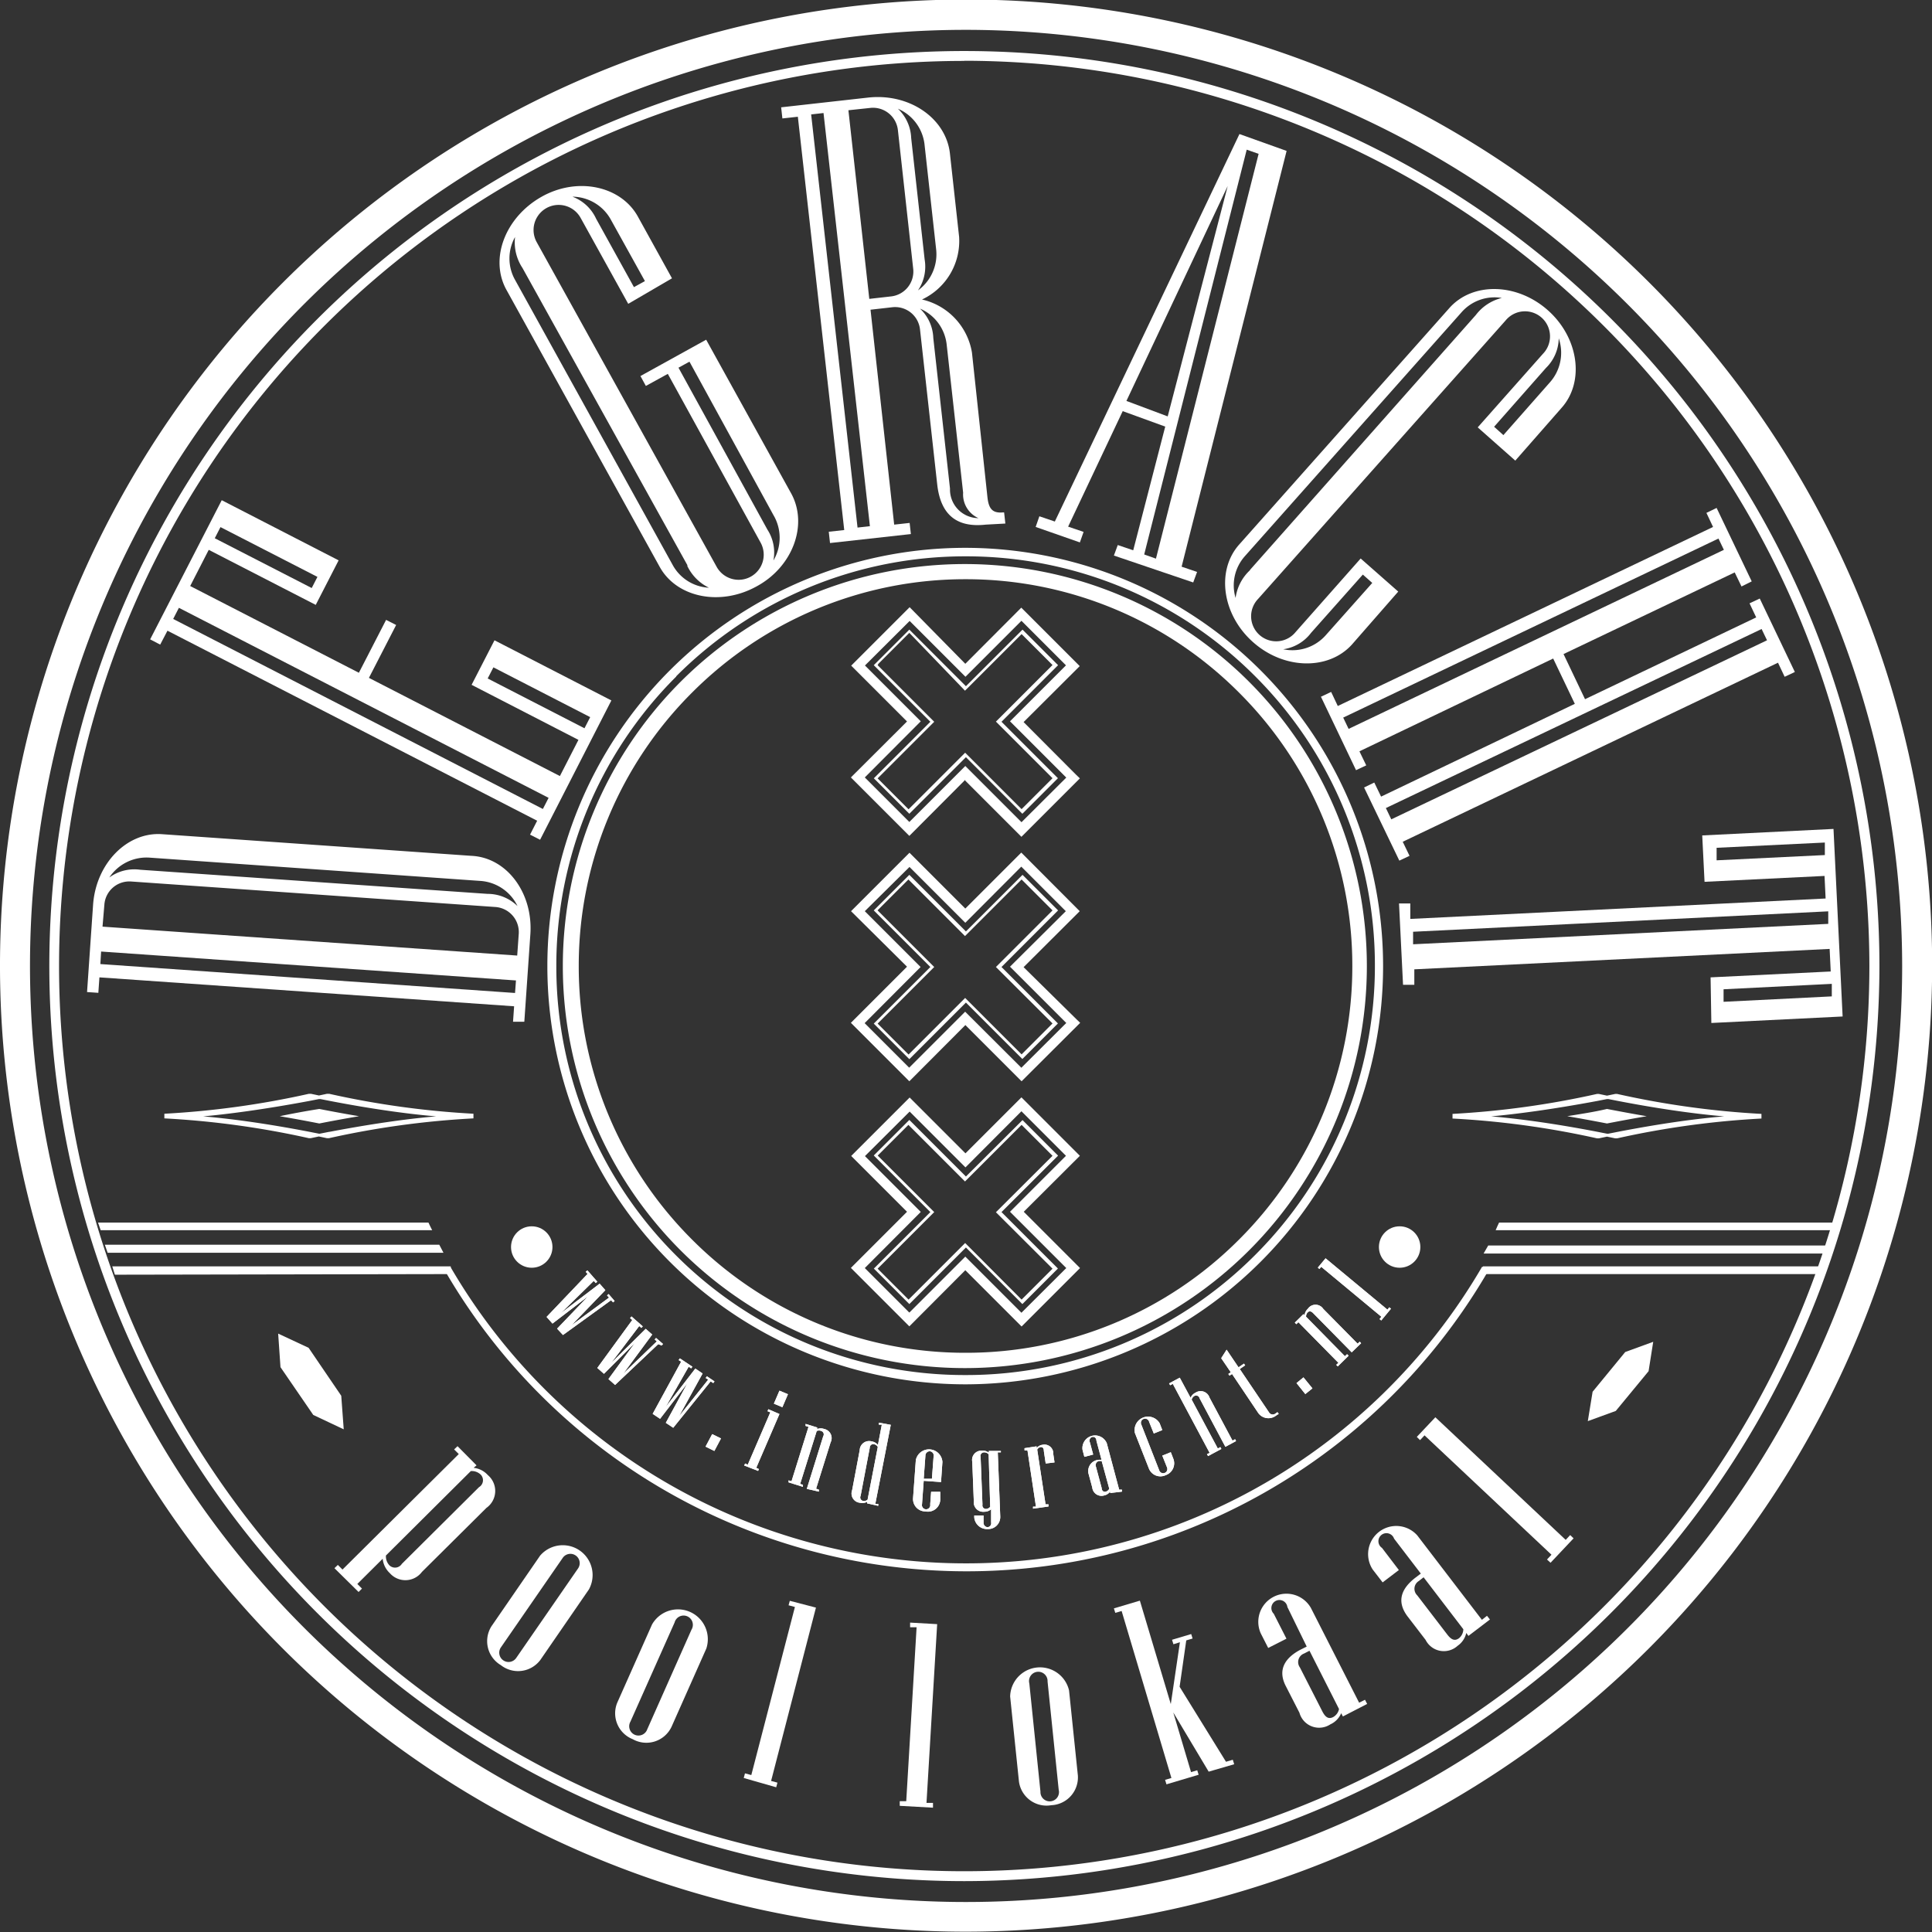 <svg id="Laag_1" data-name="Laag 1" xmlns="http://www.w3.org/2000/svg" viewBox="0 0 124.95 124.95"><rect x="0" y="0" width="124.95" height="124.95" fill="#333333" stroke="none"/><defs><style>.cls-1{fill:#fff;}</style></defs><title>logo.degracht</title><path class="cls-1" d="M269.67,418.5l-0.39,5.65-0.73,0,0.07-1-26.82-1.87-0.07,1-0.73-.05,0.39-5.65c0.19-2.67,2.2-4.72,4.46-4.56l20,1.4C268.15,413.52,269.86,415.83,269.67,418.5Zm-27.76,1.11-0.05.81,26.82,1.87,0.06-.81Zm1.94-4.53a1.62,1.62,0,0,0-1.73,1.5L242,418l26.82,1.87,0.1-1.41a1.63,1.63,0,0,0-1.5-1.73Zm1.24-1.54a2.89,2.89,0,0,0-2.65,1.28,2.74,2.74,0,0,1,2-.5l22.46,1.56a2.76,2.76,0,0,1,1.94.79,2.88,2.88,0,0,0-2.44-1.63Z" transform="translate(-235.37 -358.07)"/><path class="cls-1" d="M270.3,412.38l-0.65-.33,0.46-.9L246.2,398.86l-0.47.9-0.65-.34,4.63-9,7.56,3.89-1.48,2.88-6.92-3.56-1.2,2.34,10.91,5.61,1.76-3.42,0.65,0.33-1.76,3.42,12.35,6.35,1.2-2.34-6.91-3.56,1.48-2.88,7.56,3.89Zm-23.36-15-0.37.72,23.91,12.29,0.37-.72Zm2.69-5.22-0.37.72,6.27,3.22,0.37-.72Zm17.65,9.07-0.37.72,6.26,3.22,0.37-.72Z" transform="translate(-235.37 -358.07)"/><path class="cls-1" d="M284.29,396c-2.34,1.29-5.15.72-6.25-1.26l-9.92-17.93c-1.1-2-.08-4.67,2.25-6s5.15-.72,6.25,1.26l2.21,4L276,377.72l-3.08-5.56a1.62,1.62,0,0,0-2.84,1.57l11.64,21a1.62,1.62,0,0,0,2.84-1.57l-6-10.91-1.42.78-0.35-.64,4.25-2.35,5.53,10C287.63,392.06,286.62,394.75,284.29,396Zm-4.46-1.37L269.16,375.4a3,3,0,0,1-.48-2,2.83,2.83,0,0,0,0,2.77l10.19,18.43a2.83,2.83,0,0,0,2.35,1.48A3,3,0,0,1,279.82,394.67Zm-4.93-22.31a2.87,2.87,0,0,0-2.51-1.53,2.74,2.74,0,0,1,1.53,1.42l2.45,4.43,0.71-.39Zm5.06,9.14-0.71.39L285,392.32a2.73,2.73,0,0,1,.39,2,2.88,2.88,0,0,0,0-2.94Z" transform="translate(-235.37 -358.07)"/><path class="cls-1" d="M299.12,392c-1.81.2-2.92-.57-3.14-2.63l-1.11-10a1.62,1.62,0,0,0-1.79-1.43l-1.41.16L293.2,392l1-.11,0.08,0.72-5.23.58-0.08-.73,1-.11-3-26.73-1,.11-0.08-.72,5.63-.63c2.66-.29,5,1.32,5.28,3.57l0.6,5.44a4.18,4.18,0,0,1-2.4,4.05,4.23,4.23,0,0,1,3.23,3.43l1,9.34c0.08,0.76.32,1.06,1,1h0.08l0.08,0.72Zm-10.49-26.62-0.8.09,3,26.72,0.8-.09Zm4.81,1.1a1.62,1.62,0,0,0-1.79-1.43l-1.41.15,1.35,12.2,1.41-.16a1.62,1.62,0,0,0,1.43-1.79Zm1.73,1a2.87,2.87,0,0,0-1.73-2.38,2.75,2.75,0,0,1,.86,1.9l0.87,7.85a2.74,2.74,0,0,1-.43,2,2.88,2.88,0,0,0,1.17-2.69Zm2.49,22.46-1.06-9.54a2.87,2.87,0,0,0-1.73-2.37,2.73,2.73,0,0,1,.86,1.9l1.08,9.74a1.85,1.85,0,0,0,1.84,1.91A1.68,1.68,0,0,1,297.66,389.92Z" transform="translate(-235.37 -358.07)"/><path class="cls-1" d="M307.41,394l0.25-.68,1,0.34,2.07-8-2.75-1-3.53,7.47,1,0.34-0.24.68-2.86-1,0.24-.69,1,0.34,11.94-25.06,3.05,1.09-6.79,26.89,1,0.34-0.25.68Zm7.36-23.9L308.22,384l2.67,1Zm2-2.08-0.77-.27-6.63,26.18,0.76,0.27Z" transform="translate(-235.37 -358.07)"/><path class="cls-1" d="M316.41,399.6c-2-1.77-2.4-4.62-.9-6.31L329.1,378c1.5-1.7,4.37-1.64,6.37.13s2.4,4.62.9,6.31l-3,3.42-2.43-2.15,4.22-4.76a1.62,1.62,0,1,0-2.42-2.15l-16,18a1.62,1.62,0,1,0,2.42,2.15l4.21-4.76,2.43,2.14-3,3.43C321.28,401.43,318.41,401.38,316.41,399.6Zm-0.2-4.67,14.61-16.49a3,3,0,0,1,1.68-1.1,2.84,2.84,0,0,0-2.61.93l-14,15.76a2.84,2.84,0,0,0-.61,2.71A3,3,0,0,1,316.22,394.94Zm7.91,0.84-0.61-.54L320.16,399a2.73,2.73,0,0,1-1.8,1.06,2.88,2.88,0,0,0,2.78-.94Zm11.46-12.94a2.88,2.88,0,0,0,.6-2.88,2.74,2.74,0,0,1-.83,1.92L332,385.67l0.6,0.54Z" transform="translate(-235.37 -358.07)"/><path class="cls-1" d="M323.59,409l0.66-.32,0.44,0.91,12.53-6-1.4-2.93-12.53,6,0.44,0.91-0.66.31-2.27-4.75,0.66-.31,0.43,0.91,24.27-11.58-0.43-.91,0.66-.32,2.27,4.75L348,396l-0.44-.91-11.07,5.28,1.39,2.92L348.95,398l-0.43-.91,0.66-.31,2.27,4.75-0.66.31-0.43-.91-24.27,11.58,0.44,0.91-0.66.31Zm23.27-15.37-0.35-.73-24.27,11.58,0.35,0.73Zm2.79,5.85-0.35-.73L325,410.33l0.35,0.73Z" transform="translate(-235.37 -358.07)"/><path class="cls-1" d="M346,421.28l7.77-.38-0.07-1.46-26.86,1.32,0,1-0.73,0-0.26-5.26,0.73,0,0,1,26.86-1.32-0.07-1.46-7.76.38-0.15-3,8.49-.42,0.59,12.13-8.49.42Zm7.61-3.46,0-.81-26.85,1.32,0,0.81Zm-0.22-4.45,0-.81-7,.34,0,0.81Zm0.45,9.14,0-.81-7,.35,0,0.81Z" transform="translate(-235.37 -358.07)"/><path class="cls-1" d="M274.89,442.16l-3.11,2.25L271.4,444l2-2.09-2.3,1.76-0.38-.43,2.65-2.78-0.12-.14,0.11-.09,0.64,0.73-0.1.09-0.13-.14L271.64,443l2.51-1.91,0.37,0.42-2.19,2.27,2.43-1.79-0.13-.14,0.1-.09,0.39,0.45-0.1.09Z" transform="translate(-235.37 -358.07)"/><path class="cls-1" d="M274.89,442.16l-3.11,2.25L271.4,444l2-2.09-2.3,1.76-0.38-.43,2.65-2.78-0.12-.14,0.11-.09,0.64,0.73-0.1.09-0.13-.14L271.64,443l2.51-1.91,0.37,0.42-2.19,2.27,2.43-1.79-0.13-.14,0.1-.09,0.39,0.45-0.1.09Z" transform="translate(-235.37 -358.07)"/><path class="cls-1" d="M277.94,445l-2.79,2.64-0.43-.38,1.71-2.34-2,2-0.43-.38,2.26-3.1-0.14-.12,0.09-.11,0.73,0.64-0.09.1-0.14-.12-1.82,2.4,2.24-2.22,0.42,0.37-1.87,2.53,2.17-2.09-0.14-.12,0.09-.1,0.45,0.39-0.09.1Z" transform="translate(-235.37 -358.07)"/><path class="cls-1" d="M277.94,445l-2.79,2.64-0.43-.38,1.71-2.34-2,2-0.43-.38,2.26-3.1-0.14-.12,0.09-.11,0.73,0.64-0.09.1-0.14-.12-1.82,2.4,2.24-2.22,0.42,0.37-1.87,2.53,2.17-2.09-0.14-.12,0.09-.1,0.45,0.39-0.09.1Z" transform="translate(-235.37 -358.07)"/><path class="cls-1" d="M281.33,447.41l-2.42,3-0.48-.32,1.39-2.55-1.76,2.29-0.48-.32,1.84-3.37-0.16-.11,0.08-.11,0.81,0.54-0.08.11-0.16-.11-1.49,2.61,1.92-2.49,0.47,0.32-1.52,2.76,1.88-2.36-0.16-.11,0.08-.11,0.49,0.33-0.08.11Z" transform="translate(-235.37 -358.07)"/><path class="cls-1" d="M281.33,447.41l-2.42,3-0.48-.32,1.39-2.55-1.76,2.29-0.48-.32,1.84-3.37-0.16-.11,0.08-.11,0.81,0.54-0.08.11-0.16-.11-1.49,2.61,1.92-2.49,0.47,0.32-1.52,2.76,1.88-2.36-0.16-.11,0.08-.11,0.49,0.33-0.08.11Z" transform="translate(-235.37 -358.07)"/><path class="cls-1" d="M281,451.63l0.43-.81L282,451.1l-0.43.81Z" transform="translate(-235.37 -358.07)"/><path class="cls-1" d="M281,451.63l0.43-.81L282,451.1l-0.43.81Z" transform="translate(-235.37 -358.07)"/><path class="cls-1" d="M283.5,452.85l0.06-.13,0.17,0.08,1.46-3.39-0.18-.07,0.05-.13,0.72,0.31L284.28,453l0.17,0.08-0.05.12Zm1.92-4,0.36-.84,0.55,0.23-0.36.84Z" transform="translate(-235.37 -358.07)"/><path class="cls-1" d="M283.5,452.85l0.06-.13,0.17,0.08,1.46-3.39-0.18-.07,0.05-.13,0.72,0.31L284.28,453l0.17,0.08-0.05.12Zm1.92-4,0.36-.84,0.55,0.23-0.36.84Z" transform="translate(-235.37 -358.07)"/><path class="cls-1" d="M287.55,454.36l1.06-3.4a0.23,0.23,0,0,0-.12-0.34,0.36,0.36,0,0,0-.3,0l-1.07,3.42,0.18,0.06,0,0.13-0.93-.29,0-.13,0.19,0.06,1.1-3.52-0.19-.06,0-.13,0.75,0.23,0,0.1a0.65,0.65,0,0,1,.46,0,0.6,0.6,0,0,1,.41.86l-0.94,3,0.18,0.06,0,0.13Z" transform="translate(-235.37 -358.07)"/><path class="cls-1" d="M287.55,454.36l1.06-3.4a0.23,0.23,0,0,0-.12-0.34,0.36,0.36,0,0,0-.3,0l-1.07,3.42,0.18,0.06,0,0.13-0.93-.29,0-.13,0.19,0.06,1.1-3.52-0.19-.06,0-.13,0.75,0.23,0,0.1a0.65,0.65,0,0,1,.46,0,0.6,0.6,0,0,1,.41.86l-0.94,3,0.18,0.06,0,0.13Z" transform="translate(-235.37 -358.07)"/><path class="cls-1" d="M291.45,455.3l0-.1a0.67,0.67,0,0,1-.46.06,0.6,0.6,0,0,1-.51-0.81l0.49-2.59a0.61,0.61,0,0,1,.77-0.57,0.66,0.66,0,0,1,.41.23l0.25-1.31-0.19,0,0-.13,0.77,0.14-1,5.11,0.19,0,0,0.13Zm0.69-3.65a0.38,0.38,0,0,0-.25-0.18,0.23,0.23,0,0,0-.27.24l-0.59,3.1a0.23,0.23,0,0,0,.16.33,0.37,0.37,0,0,0,.29-0.08Z" transform="translate(-235.37 -358.07)"/><path class="cls-1" d="M291.45,455.3l0-.1a0.67,0.67,0,0,1-.46.06,0.6,0.6,0,0,1-.51-0.81l0.49-2.59a0.61,0.61,0,0,1,.77-0.57,0.66,0.66,0,0,1,.41.23l0.25-1.31-0.19,0,0-.13,0.77,0.14-1,5.11,0.19,0,0,0.13Zm0.69-3.65a0.38,0.38,0,0,0-.25-0.18,0.23,0.23,0,0,0-.27.24l-0.59,3.1a0.23,0.23,0,0,0,.16.33,0.37,0.37,0,0,0,.29-0.08Z" transform="translate(-235.37 -358.07)"/><path class="cls-1" d="M295.22,455.82a0.8,0.8,0,0,1-.8-0.84l0.18-2.48a0.87,0.87,0,0,1,1.72.12l-0.09,1.3-1.12-.08L295,455.36a0.27,0.27,0,1,0,.53,0l0.06-.81,0.59,0,0,0.47A0.8,0.8,0,0,1,295.22,455.82Zm0.53-3.57a0.27,0.27,0,0,0-.24-0.32,0.28,0.28,0,0,0-.29.28l-0.11,1.5,0.53,0Z" transform="translate(-235.37 -358.07)"/><path class="cls-1" d="M295.22,455.82a0.8,0.8,0,0,1-.8-0.84l0.18-2.48a0.87,0.87,0,0,1,1.72.12l-0.09,1.3-1.12-.08L295,455.36a0.27,0.27,0,1,0,.53,0l0.06-.81,0.59,0,0,0.47A0.8,0.8,0,0,1,295.22,455.82Zm0.53-3.57a0.27,0.27,0,0,0-.24-0.32,0.28,0.28,0,0,0-.29.28l-0.11,1.5,0.53,0Z" transform="translate(-235.37 -358.07)"/><path class="cls-1" d="M299.9,452l0.16,4.15a0.78,0.78,0,0,1-.8.81,0.83,0.83,0,0,1-.88-0.74v-0.14l0.6,0,0,0.47a0.28,0.28,0,0,0,.27.29,0.26,0.26,0,0,0,.22-0.31l0-.85a0.67,0.67,0,0,1-.44.16,0.61,0.61,0,0,1-.68-0.67l-0.1-2.56a0.6,0.6,0,0,1,.62-0.72,0.64,0.64,0,0,1,.45.13v-0.11l0.78,0V452H299.9Zm-0.59.13A0.37,0.37,0,0,0,299,452a0.23,0.23,0,0,0-.21.3l0.12,3.08a0.23,0.23,0,0,0,.23.28,0.37,0.37,0,0,0,.27-0.14Z" transform="translate(-235.37 -358.07)"/><path class="cls-1" d="M299.9,452l0.16,4.15a0.78,0.78,0,0,1-.8.81,0.83,0.83,0,0,1-.88-0.74v-0.14l0.6,0,0,0.47a0.28,0.28,0,0,0,.27.29,0.26,0.26,0,0,0,.22-0.31l0-.85a0.67,0.67,0,0,1-.44.16,0.61,0.61,0,0,1-.68-0.67l-0.1-2.56a0.6,0.6,0,0,1,.62-0.72,0.64,0.64,0,0,1,.45.13v-0.11l0.78,0V452H299.9Zm-0.59.13A0.37,0.37,0,0,0,299,452a0.23,0.23,0,0,0-.21.3l0.12,3.08a0.23,0.23,0,0,0,.23.28,0.37,0.37,0,0,0,.27-0.14Z" transform="translate(-235.37 -358.07)"/><path class="cls-1" d="M303,452.72l-0.12-.8c0-.17-0.06-0.28-0.22-0.26a0.32,0.32,0,0,0-.21.16l0.54,3.54,0.19,0,0,0.14-1,.14,0-.13,0.19,0-0.55-3.64-0.19,0,0-.14,0.78-.12,0,0.11a0.6,0.6,0,0,1,.39-0.21,0.57,0.57,0,0,1,.69.6l0.08,0.54Z" transform="translate(-235.37 -358.07)"/><path class="cls-1" d="M303,452.72l-0.12-.8c0-.17-0.06-0.28-0.22-0.26a0.32,0.32,0,0,0-.21.16l0.54,3.54,0.19,0,0,0.14-1,.14,0-.13,0.19,0-0.55-3.64-0.19,0,0-.14,0.78-.12,0,0.11a0.6,0.6,0,0,1,.39-0.21,0.57,0.57,0,0,1,.69.6l0.08,0.54Z" transform="translate(-235.37 -358.07)"/><path class="cls-1" d="M307.17,454.63l0-.1a0.61,0.61,0,0,1-.37.25,0.6,0.6,0,0,1-.79-0.51l-0.23-.85a0.73,0.73,0,0,1,.66-0.94l0.17,0-0.33-1.23c0-.17-0.13-0.29-0.29-0.24a0.25,0.25,0,0,0-.13.35l0.21,0.78-0.57.15-0.12-.46a0.82,0.82,0,0,1,1.57-.42l0.8,3,0.18,0,0,0.13Zm-0.55-2.07-0.17,0a0.27,0.27,0,0,0-.2.37l0.37,1.38c0,0.16.11,0.27,0.27,0.23a0.35,0.35,0,0,0,.22-0.19Z" transform="translate(-235.37 -358.07)"/><path class="cls-1" d="M307.17,454.63l0-.1a0.61,0.61,0,0,1-.37.25,0.6,0.6,0,0,1-.79-0.51l-0.23-.85a0.73,0.73,0,0,1,.66-0.94l0.17,0-0.33-1.23c0-.17-0.13-0.29-0.29-0.24a0.25,0.25,0,0,0-.13.35l0.21,0.78-0.57.15-0.12-.46a0.82,0.82,0,0,1,1.57-.42l0.8,3,0.18,0,0,0.13Zm-0.55-2.07-0.17,0a0.27,0.27,0,0,0-.2.37l0.37,1.38c0,0.16.11,0.27,0.27,0.23a0.35,0.35,0,0,0,.22-0.19Z" transform="translate(-235.37 -358.07)"/><path class="cls-1" d="M310.77,453.47a0.8,0.8,0,0,1-1.09-.41l-0.91-2.31a0.87,0.87,0,0,1,1.6-.63l0.17,0.44-0.55.22-0.3-.75a0.27,0.27,0,1,0-.5.19l1.15,2.94a0.27,0.27,0,1,0,.5-0.2l-0.3-.75,0.55-.22,0.17,0.44A0.81,0.81,0,0,1,310.77,453.47Z" transform="translate(-235.37 -358.07)"/><path class="cls-1" d="M310.77,453.47a0.8,0.8,0,0,1-1.09-.41l-0.91-2.31a0.87,0.87,0,0,1,1.6-.63l0.17,0.44-0.55.22-0.3-.75a0.27,0.27,0,1,0-.5.19l1.15,2.94a0.27,0.27,0,1,0,.5-0.2l-0.3-.75,0.55-.22,0.17,0.44A0.81,0.81,0,0,1,310.77,453.47Z" transform="translate(-235.37 -358.07)"/><path class="cls-1" d="M314.62,451.64l-1.67-3.14a0.23,0.23,0,0,0-.33-0.15,0.38,0.38,0,0,0-.18.24l1.69,3.16,0.17-.09,0.06,0.12-0.86.46-0.07-.12,0.17-.09-2.38-4.46-0.17.09-0.07-.12,0.69-.37,0.7,1.3a0.65,0.65,0,0,1,.32-0.33,0.6,0.6,0,0,1,.9.31l1.49,2.79,0.17-.09,0.06,0.12Z" transform="translate(-235.37 -358.07)"/><path class="cls-1" d="M314.62,451.64l-1.67-3.14a0.23,0.23,0,0,0-.33-0.15,0.38,0.38,0,0,0-.18.24l1.69,3.16,0.17-.09,0.06,0.12-0.86.46-0.07-.12,0.17-.09-2.38-4.46-0.17.09-0.07-.12,0.69-.37,0.7,1.3a0.65,0.65,0,0,1,.32-0.33,0.6,0.6,0,0,1,.9.31l1.49,2.79,0.17-.09,0.06,0.12Z" transform="translate(-235.37 -358.07)"/><path class="cls-1" d="M317.9,449.62a0.81,0.81,0,0,1-1.15-.16l-1.7-2.53-0.16.11-0.08-.11,0.16-.11-0.62-.91,0.35-.55,0.77,1.14,0.35-.24,0.08,0.11-0.35.24,1.89,2.8a0.28,0.28,0,0,0,.39.1l0.16-.11,0.08,0.11Z" transform="translate(-235.37 -358.07)"/><path class="cls-1" d="M317.9,449.62a0.81,0.81,0,0,1-1.15-.16l-1.7-2.53-0.16.11-0.08-.11,0.16-.11-0.62-.91,0.35-.55,0.77,1.14,0.35-.24,0.08,0.11-0.35.24,1.89,2.8a0.28,0.28,0,0,0,.39.1l0.16-.11,0.08,0.11Z" transform="translate(-235.37 -358.07)"/><path class="cls-1" d="M319.79,448.23l-0.57-.71,0.45-.37,0.58,0.71Z" transform="translate(-235.37 -358.07)"/><path class="cls-1" d="M319.79,448.23l-0.57-.71,0.45-.37,0.58,0.71Z" transform="translate(-235.37 -358.07)"/><path class="cls-1" d="M322.79,445.53L320.3,443c-0.12-.12-0.24-0.17-0.36-0.05a0.37,0.37,0,0,0-.1.28l2.51,2.55,0.14-.13,0.1,0.1-0.7.69-0.1-.1,0.14-.13-2.59-2.63-0.13.13-0.1-.1,0.56-.55,0.07,0.07a0.67,0.67,0,0,1,.21-0.41,0.6,0.6,0,0,1,1,0l2.22,2.25,0.14-.13,0.09,0.1Z" transform="translate(-235.37 -358.07)"/><path class="cls-1" d="M322.79,445.53L320.3,443c-0.12-.12-0.24-0.17-0.36-0.05a0.37,0.37,0,0,0-.1.28l2.51,2.55,0.14-.13,0.1,0.1-0.7.69-0.1-.1,0.14-.13-2.59-2.63-0.13.13-0.1-.1,0.56-.55,0.07,0.07a0.67,0.67,0,0,1,.21-0.41,0.6,0.6,0,0,1,1,0l2.22,2.25,0.14-.13,0.09,0.1Z" transform="translate(-235.37 -358.07)"/><path class="cls-1" d="M324.7,443.47l-0.11-.09,0.12-.15L320.82,440l-0.12.14-0.1-.09,0.5-.6,4,3.32,0.12-.15,0.11,0.09Z" transform="translate(-235.37 -358.07)"/><path class="cls-1" d="M324.7,443.47l-0.11-.09,0.12-.15L320.82,440l-0.12.14-0.1-.09,0.5-.6,4,3.32,0.12-.15,0.11,0.09Z" transform="translate(-235.37 -358.07)"/><circle class="cls-1" cx="34.39" cy="80.65" r="1.34"/><circle class="cls-1" cx="90.52" cy="80.65" r="1.34"/><path class="cls-1" d="M260.58,459.81a1.46,1.46,0,0,1-.46-0.93l-1.64,1.63,0.3,0.3-0.22.22L257,459.49l0.22-.21,0.3,0.3,7.52-7.47-0.3-.3,0.22-.21,1.23,1.24L266,453a1.44,1.44,0,0,1,.92.47,1.34,1.34,0,0,1-.09,2.12l-4.17,4.14A1.34,1.34,0,0,1,260.58,459.81Zm5.77-5.56a0.52,0.52,0,0,0,.11-0.81,0.84,0.84,0,0,0-.64-0.23l-5.49,5.46a0.84,0.84,0,0,0,.23.64,0.52,0.52,0,0,0,.8-0.1Z" transform="translate(-235.37 -358.07)"/><path class="cls-1" d="M267.76,465.76a1.8,1.8,0,0,1-.6-2.52l3.14-4.56a1.93,1.93,0,0,1,3.16,2.18l-3.14,4.56A1.8,1.8,0,0,1,267.76,465.76Zm5-6.26a0.6,0.6,0,1,0-1-.67l-4,5.79a0.6,0.6,0,1,0,1,.67Z" transform="translate(-235.37 -358.07)"/><path class="cls-1" d="M276.29,470.55a1.8,1.8,0,0,1-1-2.36l2.25-5.06a1.93,1.93,0,0,1,3.51,1.56l-2.25,5.06A1.8,1.8,0,0,1,276.29,470.55Zm3.8-7.08A0.6,0.6,0,1,0,279,463l-2.86,6.42a0.6,0.6,0,1,0,1.09.49Z" transform="translate(-235.37 -358.07)"/><path class="cls-1" d="M283.47,473.06l0.08-.3,0.41,0.11L286.78,462l-0.41-.11,0.08-.29,1.69,0.44-2.9,11.21,0.41,0.11-0.08.3Z" transform="translate(-235.37 -358.07)"/><path class="cls-1" d="M293.56,474.86l0-.3,0.42,0,0.67-11.25-0.42,0,0-.3,1.75,0.1-0.69,11.56,0.42,0,0,0.31Z" transform="translate(-235.37 -358.07)"/><path class="cls-1" d="M303.36,474.82a1.8,1.8,0,0,1-2.09-1.53l-0.57-5.5a1.93,1.93,0,0,1,3.81-.39l0.57,5.5A1.8,1.8,0,0,1,303.36,474.82Zm-0.24-8a0.6,0.6,0,1,0-1.18.12l0.72,7a0.6,0.6,0,1,0,1.18-.12Z" transform="translate(-235.37 -358.07)"/><path class="cls-1" d="M313.54,472.65l-2.29-3.83,1.15,3.86,0.4-.12,0.09,0.29-2.08.62-0.09-.29,0.41-.12-3.22-10.8-0.41.12-0.09-.29,1.68-.5,2,6.69,0.59-4-0.42.13-0.09-.29,1.24-.37,0.09,0.29-0.41.12-0.43,3,3,4.85,0.44-.13,0.09,0.29Z" transform="translate(-235.37 -358.07)"/><path class="cls-1" d="M322.22,469.08l-0.11-.21a1.37,1.37,0,0,1-.7.72,1.32,1.32,0,0,1-2-.75l-0.89-1.74c-0.55-1.08,0-1.85,1-2.36l0.36-.18L318.63,462a0.52,0.52,0,1,0-.88.44l0.82,1.61-1.18.6-0.48-.94a1.82,1.82,0,0,1,3.24-1.65l3.12,6.13,0.38-.19,0.14,0.27Zm-2.16-4.25-0.35.18a0.59,0.59,0,0,0-.27.9l1.45,2.84c0.17,0.33.37,0.54,0.7,0.37a0.77,0.77,0,0,0,.38-0.52Z" transform="translate(-235.37 -358.07)"/><path class="cls-1" d="M330.34,463.87l-0.14-.19a1.38,1.38,0,0,1-.56.83,1.32,1.32,0,0,1-2.07-.38l-1.19-1.55c-0.73-1-.33-1.82.55-2.49l0.33-.25-1.73-2.26a0.52,0.52,0,1,0-.78.6l1.09,1.43-1.05.8-0.64-.83a1.82,1.82,0,0,1,2.88-2.21l4.18,5.46,0.33-.26,0.19,0.24Zm-2.9-3.79-0.31.24a0.59,0.59,0,0,0-.1.93l1.94,2.53c0.23,0.3.46,0.46,0.76,0.24a0.77,0.77,0,0,0,.28-0.58Z" transform="translate(-235.37 -358.07)"/><path class="cls-1" d="M335.65,459.14l-0.23-.21,0.29-.31-8.21-7.72-0.29.31L327,451l1.2-1.27,8.43,7.93,0.29-.31,0.22,0.21Z" transform="translate(-235.37 -358.07)"/><polygon class="cls-1" points="18.14 88.42 17.99 86.25 19.96 87.17 22.07 90.27 22.23 92.44 20.26 91.51 18.14 88.42"/><polygon class="cls-1" points="104.5 91.25 102.69 91.91 103 90.01 105.11 87.44 106.92 86.78 106.62 88.68 104.5 91.25"/><polygon class="cls-1" points="95.91 81.9 95.91 82.4 117.47 82.4 117.65 81.9 95.91 81.9"/><path class="cls-1" d="M296.11,459.14A38.57,38.57,0,0,1,264.5,440H264a39,39,0,0,0,67.77,0h-0.55A38.63,38.63,0,0,1,296.11,459.14Z" transform="translate(-235.37 -358.07)"/><path class="cls-1" d="M263.08,437.14H241.71l0.17,0.49h21.44C263.23,437.47,263.16,437.3,263.08,437.14Zm-20.93,1.43,0.18,0.52h21.72c-0.09-.17-0.18-0.35-0.27-0.52H242.15Zm90.17-1.43c-0.08.16-.15,0.33-0.22,0.49h21.69l0.16-.49H332.32Zm-1,2h22l0.17-.52H331.62Z" transform="translate(-235.37 -358.07)"/><polygon class="cls-1" points="7.26 81.9 7.43 82.44 29.15 82.4 29.15 81.9 7.26 81.9"/><path class="cls-1" d="M253.46,430.26q1.24,0.21,2.56.47,1.32-.26,2.57-0.47-1.25-.21-2.57-0.47Q254.7,430,253.46,430.26ZM266,430.1a56.55,56.55,0,0,1-9.34-1.29l-0.14,0-0.52.11h0l-0.52-.11-0.13,0A56.62,56.62,0,0,1,246,430.1h0v0.3h0a56.55,56.55,0,0,1,9.34,1.28l0.13,0,0.52-.11h0l0.52,0.11,0.14,0a56.47,56.47,0,0,1,9.34-1.28h0v-0.3h0Zm-9.34,1.17-0.61.12H256l-0.61-.12c-3-.58-5.32-0.87-6.88-1,1.55-.14,3.83-0.43,6.88-1l0.61-.12h0.09l0.61,0.12c3,0.58,5.32.87,6.88,1C262,430.4,259.73,430.69,256.68,431.27Z" transform="translate(-235.37 -358.07)"/><path class="cls-1" d="M336.73,430.26c0.83,0.14,1.69.3,2.57,0.47,0.88-.17,1.73-0.33,2.57-0.47-0.83-.14-1.69-0.3-2.57-0.47C338.41,430,337.56,430.12,336.73,430.26Zm12.56-.15a56.56,56.56,0,0,1-9.33-1.29l-0.13,0-0.53.11h0l-0.52-.11-0.13,0a56.59,56.59,0,0,1-9.34,1.29h0v0.3h0a56.51,56.51,0,0,1,9.34,1.28l0.13,0,0.52-.11h0l0.53,0.11,0.13,0a56.49,56.49,0,0,1,9.33-1.28h0v-0.3h0ZM340,431.27l-0.61.12h-0.09l-0.61-.12c-3-.58-5.32-0.87-6.88-1,1.55-.14,3.83-0.43,6.88-1l0.61-.12h0.09l0.61,0.12c3,0.58,5.32.87,6.88,1C345.27,430.4,343,430.69,340,431.27Z" transform="translate(-235.37 -358.07)"/><path class="cls-1" d="M297.85,483a62.48,62.48,0,1,1,62.48-62.47A62.55,62.55,0,0,1,297.85,483Zm0-123a60.54,60.54,0,1,0,60.54,60.54A60.61,60.61,0,0,0,297.85,360Z" transform="translate(-235.37 -358.07)"/><path class="cls-1" d="M297.74,479.73a59.18,59.18,0,1,1,59.18-59.18A59.25,59.25,0,0,1,297.74,479.73Zm0-117.72a58.54,58.54,0,1,0,58.53,58.53A58.6,58.6,0,0,0,297.74,362Z" transform="translate(-235.37 -358.07)"/><path class="cls-1" d="M271.77,420.55a26,26,0,0,1,26-26h0a26,26,0,0,1,26,26h0a26,26,0,0,1-26,26h0a26,26,0,0,1-26-26h0Zm8.36-17.69a24.94,24.94,0,0,0-7.33,17.69h0a24.94,24.94,0,0,0,7.33,17.69h0a24.93,24.93,0,0,0,17.69,7.32h0a24.92,24.92,0,0,0,17.68-7.32h0a24.93,24.93,0,0,0,7.33-17.69h0a24.93,24.93,0,0,0-7.33-17.69h0a24.93,24.93,0,0,0-17.68-7.33h0a24.94,24.94,0,0,0-17.69,7.33h0Z" transform="translate(-235.37 -358.07)"/><path class="cls-1" d="M270.77,420.55a27.05,27.05,0,0,1,27-27.05h0a27.05,27.05,0,0,1,27.05,27.05h0a27.05,27.05,0,0,1-27.05,27.05h0a27.05,27.05,0,0,1-27-27.05h0Zm8.33-18.72a26.39,26.39,0,0,0-7.75,18.72h0a26.37,26.37,0,0,0,7.75,18.72h0A26.39,26.39,0,0,0,297.82,447h0a26.4,26.4,0,0,0,18.72-7.76h0a26.4,26.4,0,0,0,7.75-18.72h0a26.41,26.41,0,0,0-7.75-18.72h0a26.4,26.4,0,0,0-18.72-7.75h0a26.39,26.39,0,0,0-18.71,7.75h0Z" transform="translate(-235.37 -358.07)"/><path class="cls-1" d="M297.8,424.37L294.18,428l-3.78-3.78,3.63-3.63L290.41,417l3.78-3.78,3.61,3.61,3.62-3.62L305.2,417l-3.63,3.62L305,424l-0.22.23L305,424l0.23,0.22L301.44,428l-3.64-3.64h0Zm3.64,2.74,2.89-2.88-3.64-3.64L304.3,417l-2.88-2.88-3.62,3.63-3.61-3.61L291.3,417l3.61,3.61-3.62,3.63,2.88,2.88,3.62-3.62,3.64,3.63h0Z" transform="translate(-235.37 -358.07)"/><path class="cls-1" d="M291.88,424.27l3.66-3.66-3.66-3.66,2.3-2.3,3.66,3.66,3.66-3.66,2.3,2.3-3.66,3.66,3.59,3.59-0.06.07,0.06-.07,0.06,0.06-2.3,2.3-3.65-3.65-3.66,3.66-2.3-2.3h0Zm0.25-7.32,3.66,3.66-3.66,3.66,2,2,3.66-3.66,3.65,3.65,2-2-3.66-3.65,3.66-3.66-2-2-3.66,3.66-3.66-3.66-2,2h0Z" transform="translate(-235.37 -358.07)"/><path class="cls-1" d="M297.8,440.22l-3.62,3.63-3.78-3.78,3.63-3.63-3.61-3.61,3.78-3.78,3.61,3.61,3.62-3.62,3.78,3.78-3.63,3.62,3.41,3.41-0.22.23,0.22-.23,0.23,0.23-3.78,3.78-3.64-3.64h0Zm3.64,2.74,2.89-2.88-3.64-3.64,3.62-3.62-2.88-2.88-3.62,3.63-3.61-3.61-2.89,2.88,3.61,3.61-3.62,3.63,2.88,2.88,3.62-3.62,3.64,3.64h0Z" transform="translate(-235.37 -358.07)"/><path class="cls-1" d="M291.88,440.12l3.66-3.66-3.66-3.66,2.3-2.3,3.66,3.66,3.66-3.65,2.3,2.3-3.66,3.65,3.59,3.59-0.06.06,0.06-.06,0.06,0.06-2.3,2.3-3.65-3.66-3.66,3.66-2.3-2.3h0Zm0.25-7.32,3.66,3.66-3.66,3.66,2,2,3.66-3.66,3.65,3.66,2-2-3.66-3.65,3.66-3.65-2-2-3.66,3.66-3.66-3.66-2,2h0Z" transform="translate(-235.37 -358.07)"/><path class="cls-1" d="M297.8,408.5l-3.62,3.63-3.78-3.78,3.63-3.62-3.61-3.61,3.78-3.78L297.8,401l3.62-3.63,3.78,3.78-3.63,3.62,3.41,3.42-0.22.22,0.22-.22,0.23,0.22-3.78,3.78-3.64-3.64h0Zm3.64,2.74,2.89-2.88-3.64-3.64,3.62-3.62-2.88-2.88-3.62,3.62-3.61-3.61-2.89,2.88,3.61,3.61-3.62,3.63,2.88,2.88,3.62-3.62,3.64,3.64h0Z" transform="translate(-235.37 -358.07)"/><path class="cls-1" d="M291.88,408.41l3.66-3.66-3.66-3.66,2.3-2.3,3.66,3.66,3.66-3.66,2.3,2.3-3.66,3.66,3.59,3.59-0.06.07,0.06-.07,0.06,0.06-2.3,2.3-3.65-3.66-3.66,3.66-2.3-2.3h0Zm0.25-7.32,3.66,3.66-3.66,3.66,2,2,3.66-3.66,3.65,3.65,2-2-3.66-3.66,3.66-3.66-2-2-3.66,3.66L294.18,399l-2,2h0Z" transform="translate(-235.37 -358.07)"/></svg>